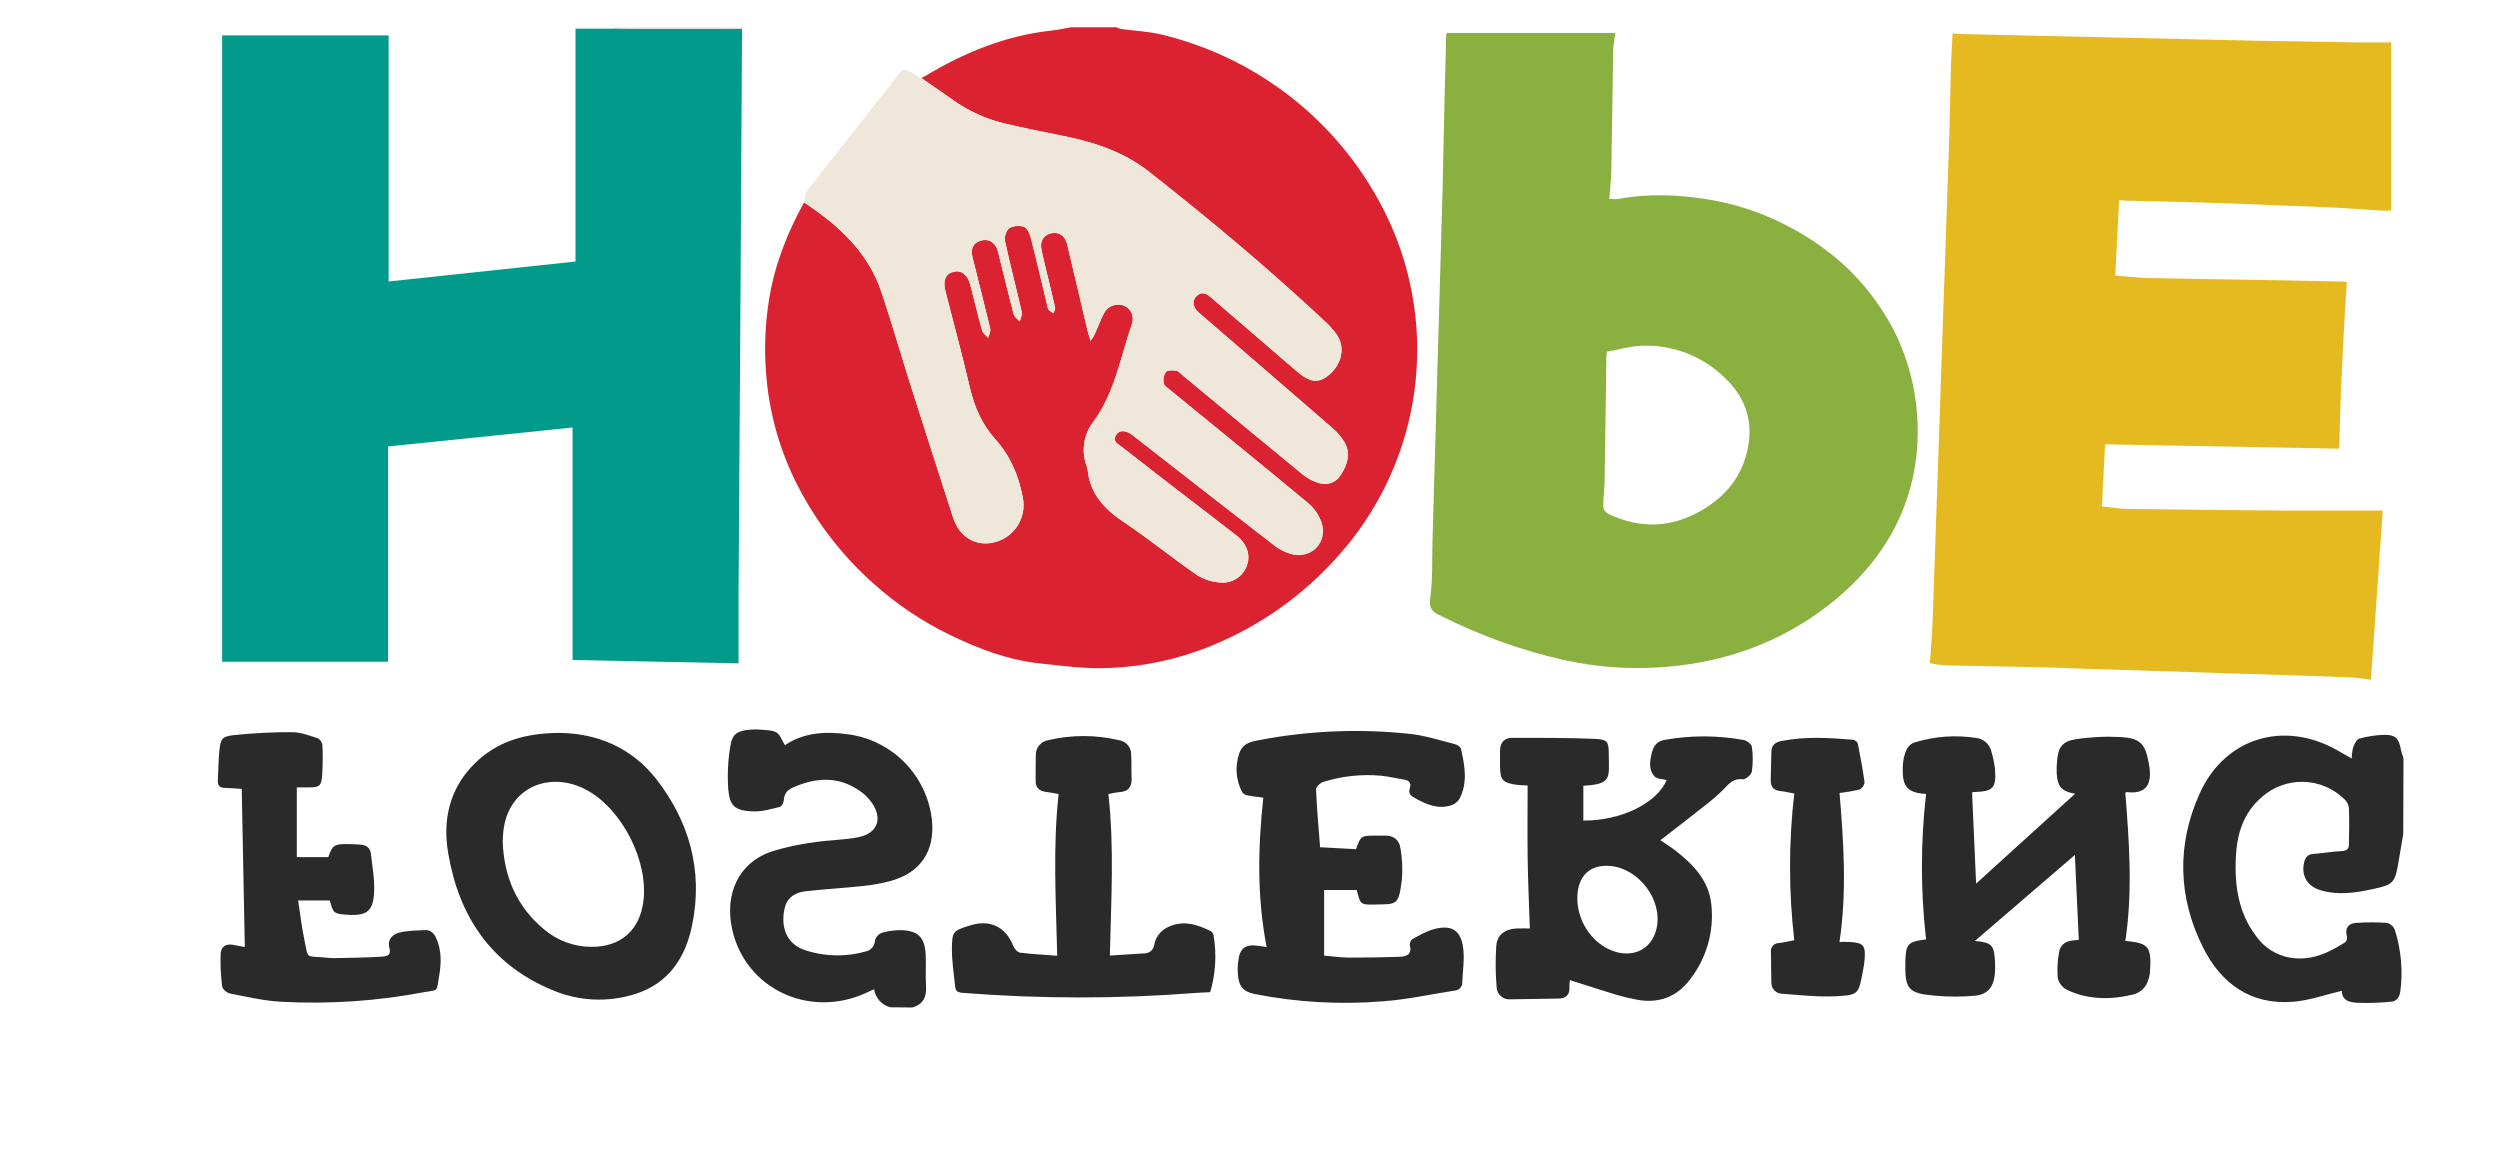 <svg width="120" height="56" viewBox="0 0 120 56" fill="none" xmlns="http://www.w3.org/2000/svg">
<path d="M38.594 9.714C37.788 11.18 37.179 12.728 36.915 14.372C36.712 15.637 36.672 16.924 36.796 18.199C36.964 19.98 37.469 21.713 38.285 23.306C39.201 25.091 40.441 26.691 41.943 28.024C43.038 29.006 44.266 29.831 45.59 30.473C46.964 31.139 48.38 31.681 49.909 31.843C50.983 31.958 52.067 32.108 53.14 32.067C54.876 32.009 56.587 31.64 58.191 30.977C60.504 30.029 62.568 28.564 64.224 26.696C66.105 24.602 67.352 22.018 67.82 19.245C68.287 16.473 67.956 13.625 66.865 11.032C65.871 8.709 64.345 6.65 62.41 5.02C60.474 3.391 58.182 2.237 55.718 1.65C55.088 1.506 54.434 1.476 53.795 1.389C53.725 1.37 53.657 1.344 53.593 1.309H51.404C51.1 1.363 50.799 1.432 50.493 1.465C48.28 1.7 46.283 2.521 44.399 3.657C44.342 3.689 44.283 3.718 44.223 3.745C44.722 4.089 45.223 4.43 45.718 4.779C46.464 5.317 47.308 5.705 48.203 5.92C49.068 6.124 49.939 6.306 50.813 6.476C52.376 6.78 53.865 7.227 55.151 8.238C58.036 10.506 60.852 12.86 63.531 15.361C63.762 15.566 63.971 15.796 64.154 16.046C64.579 16.668 64.412 17.462 63.779 17.995C63.276 18.418 62.863 18.358 62.215 17.796C60.848 16.613 59.474 15.438 58.105 14.257C57.887 14.069 57.666 13.976 57.427 14.207C57.22 14.407 57.249 14.724 57.49 14.957C57.578 15.04 57.675 15.114 57.765 15.194C59.828 16.973 61.889 18.753 63.947 20.536C64.173 20.727 64.367 20.953 64.522 21.204C64.845 21.746 64.68 22.272 64.37 22.762C64.274 22.936 64.123 23.073 63.94 23.152C63.757 23.231 63.553 23.246 63.36 23.196C63.051 23.113 62.763 22.965 62.515 22.762C60.583 21.183 58.669 19.587 56.746 17.996C56.653 17.918 56.559 17.8 56.455 17.787C56.287 17.765 56.043 17.754 55.953 17.851C55.851 18.01 55.815 18.202 55.854 18.387C55.874 18.506 56.034 18.61 56.147 18.703C58.36 20.514 60.584 22.313 62.783 24.142C63.08 24.391 63.303 24.715 63.43 25.081C63.724 25.996 63 26.792 62.057 26.607C61.718 26.526 61.402 26.371 61.132 26.152C58.867 24.406 56.615 22.642 54.36 20.884C54.042 20.637 53.731 20.621 53.577 20.858C53.362 21.188 53.674 21.314 53.86 21.459C54.959 22.324 56.077 23.178 57.187 24.036C57.913 24.596 58.647 25.148 59.367 25.715C59.844 26.091 60.021 26.624 59.859 27.107C59.776 27.367 59.609 27.591 59.384 27.746C59.159 27.901 58.89 27.977 58.617 27.963C58.205 27.942 57.805 27.816 57.455 27.598C56.267 26.776 55.147 25.859 53.948 25.061C52.986 24.421 52.29 23.666 52.198 22.472C52.196 22.458 52.191 22.445 52.185 22.433C52.035 22.071 51.985 21.675 52.039 21.286C52.094 20.898 52.251 20.53 52.494 20.222C53.523 18.818 53.786 17.106 54.342 15.513C54.395 15.343 54.381 15.159 54.302 14.999C54.224 14.839 54.086 14.716 53.919 14.654C53.743 14.596 53.553 14.603 53.382 14.673C53.211 14.743 53.07 14.872 52.986 15.036C52.819 15.357 52.696 15.702 52.548 16.033C52.487 16.145 52.419 16.254 52.346 16.358C52.283 16.147 52.24 16.025 52.209 15.899C51.88 14.511 51.556 13.124 51.226 11.736C51.127 11.317 50.835 11.11 50.472 11.188C50.079 11.272 49.897 11.584 49.993 12.01C50.042 12.233 50.094 12.457 50.147 12.679C50.314 13.372 50.486 14.064 50.643 14.759C50.66 14.84 50.592 14.94 50.563 15.034C50.478 14.988 50.399 14.931 50.328 14.865C50.29 14.793 50.267 14.715 50.261 14.635C49.996 13.539 49.74 12.436 49.459 11.347C49.413 11.169 49.283 10.924 49.14 10.88C49.024 10.844 48.903 10.832 48.783 10.844C48.662 10.855 48.545 10.891 48.439 10.949C48.294 11.051 48.197 11.376 48.239 11.568C48.485 12.712 48.788 13.844 49.045 14.984C49.075 15.121 48.982 15.28 48.946 15.428C48.846 15.312 48.689 15.21 48.655 15.076C48.39 14.075 48.154 13.066 47.899 12.062C47.791 11.635 47.461 11.434 47.087 11.54C46.714 11.647 46.572 11.924 46.682 12.362C46.965 13.498 47.259 14.631 47.529 15.769C47.56 15.906 47.471 16.064 47.436 16.212C47.335 16.096 47.177 15.996 47.14 15.864C46.935 15.139 46.763 14.405 46.574 13.672C46.443 13.171 46.137 12.942 45.756 13.043C45.376 13.145 45.251 13.461 45.377 13.961C45.773 15.511 46.191 17.058 46.557 18.618C46.776 19.543 47.14 20.38 47.777 21.084C48.505 21.89 48.899 22.84 49.096 23.896C49.183 24.35 49.095 24.82 48.85 25.212C48.606 25.605 48.222 25.891 47.776 26.014C46.854 26.261 46.053 25.791 45.743 24.828C45.089 22.792 44.428 20.758 43.78 18.72C43.284 17.155 42.829 15.579 42.31 14.023C41.667 12.094 40.241 10.803 38.594 9.714Z" fill="#DA2230"/>
<path d="M115.367 36.395C115.323 36.249 115.266 36.106 115.238 35.957C115.147 35.471 115.003 35.282 114.516 35.272C114.088 35.276 113.661 35.337 113.248 35.453C113.111 35.487 113.012 35.727 112.948 35.882C112.905 36.054 112.883 36.231 112.884 36.409C112.61 36.254 112.376 36.116 112.137 35.983C109.593 34.575 106.791 35.424 105.591 38.073C104.475 40.539 104.536 43.062 105.748 45.483C106.616 47.214 108.037 48.248 110.07 48.085C110.846 48.025 111.605 47.747 112.405 47.559C112.416 48.098 112.883 48.132 113.339 48.139C113.821 48.148 114.304 48.129 114.784 48.081C115.041 48.054 115.177 47.872 115.216 47.581C115.346 46.59 115.255 45.583 114.95 44.631C114.919 44.55 114.87 44.478 114.805 44.421C114.741 44.363 114.664 44.322 114.581 44.299C114.086 44.264 113.588 44.264 113.093 44.299C112.715 44.325 112.544 44.551 112.651 44.946C112.662 44.994 112.661 45.044 112.649 45.091C112.637 45.139 112.613 45.183 112.581 45.22C111.757 45.753 110.904 46.144 109.886 45.961C109.241 45.839 108.67 45.471 108.294 44.936C107.449 43.822 107.261 42.538 107.318 41.19C107.366 40.062 107.663 39.042 108.555 38.269C109.103 37.777 109.819 37.512 110.557 37.528C111.294 37.544 111.998 37.84 112.524 38.355C112.644 38.463 112.723 38.608 112.747 38.767C112.769 39.365 112.762 39.965 112.747 40.565C112.747 40.758 112.619 40.839 112.399 40.853C111.942 40.875 111.489 40.954 111.026 40.99C110.737 41.013 110.638 41.197 110.588 41.436C110.461 42.047 110.759 42.546 111.393 42.733C112.217 42.979 113.053 42.859 113.875 42.681C114.895 42.459 114.955 42.386 115.132 41.357C115.207 40.914 115.281 40.472 115.356 40.031L115.367 36.395ZM43.784 48.359C44.333 48.213 44.482 47.835 44.449 47.31C44.419 46.813 44.457 46.313 44.432 45.816C44.391 44.979 44.057 44.658 43.212 44.647C42.944 44.651 42.676 44.685 42.416 44.75C42.297 44.773 42.189 44.836 42.11 44.927C42.032 45.019 41.986 45.135 41.982 45.255C41.963 45.338 41.925 45.416 41.871 45.482C41.817 45.547 41.749 45.6 41.671 45.635C40.686 45.939 39.63 45.931 38.649 45.611C37.598 45.27 37.475 44.251 37.688 43.506C37.825 43.031 38.223 42.832 38.668 42.781C39.579 42.677 40.497 42.628 41.409 42.529C41.865 42.485 42.316 42.403 42.759 42.284C44.189 41.887 44.883 40.846 44.733 39.37C44.623 38.34 44.172 37.375 43.45 36.629C42.729 35.883 41.778 35.398 40.749 35.252C39.651 35.094 38.597 35.151 37.675 35.768C37.538 35.545 37.455 35.272 37.274 35.161C37.093 35.05 36.784 35.047 36.531 35.024C36.356 35.008 36.18 35.008 36.005 35.024C35.399 35.072 35.146 35.224 35.056 35.815C34.943 36.487 34.909 37.171 34.954 37.851C35.023 38.698 35.27 38.912 36.133 38.947C36.564 38.968 37.009 38.834 37.438 38.728C37.527 38.706 37.62 38.508 37.627 38.386C37.645 38.071 37.811 37.908 38.08 37.79C39.254 37.279 40.381 37.254 41.432 38.084C41.579 38.204 41.71 38.342 41.821 38.495C42.377 39.257 42.151 39.981 41.236 40.177C40.53 40.329 39.788 40.314 39.071 40.431C38.376 40.519 37.691 40.668 37.023 40.876C35.468 41.407 34.755 42.898 35.152 44.642C35.789 47.442 38.807 48.888 41.519 47.684C41.656 47.624 41.786 47.561 41.957 47.481C41.987 47.686 42.077 47.877 42.214 48.032C42.352 48.186 42.533 48.297 42.733 48.35L43.784 48.359Z" fill="#2A2A2A"/>
<path d="M29.435 1.311V1.377C29.759 1.377 30.082 1.391 30.405 1.391H35.616L35.675 1.314L29.435 1.311Z" fill="#EFE7DA"/>
<path d="M35.618 1.39H30.406C30.083 1.39 29.76 1.38 29.436 1.376H27.624V12.553L18.654 13.511V1.699H10.662V31.762H18.629V21.43L27.483 20.52V31.68L35.45 31.84V28.581C35.483 23.328 35.517 18.077 35.553 12.828C35.574 9.013 35.596 5.2 35.618 1.39Z" fill="#029B8B"/>
<path d="M100.893 24.303C100.942 23.331 100.99 22.373 101.044 21.328L112.267 21.537C112.278 21.384 112.289 21.294 112.291 21.203C112.319 20.332 112.338 19.461 112.375 18.591C112.421 17.509 112.478 16.428 112.536 15.346C112.569 14.75 112.611 14.154 112.65 13.546C112.528 13.528 112.477 13.516 112.425 13.514C111.025 13.486 109.625 13.459 108.224 13.432C106.54 13.403 104.856 13.386 103.172 13.346C102.637 13.335 102.104 13.272 101.533 13.229C101.595 12.029 101.658 10.816 101.721 9.588C101.815 9.608 101.911 9.622 102.007 9.631C103.177 9.66 104.342 9.679 105.519 9.716C106.955 9.761 108.392 9.823 109.827 9.876C110.539 9.903 111.25 9.921 111.96 9.96C112.785 10.003 113.617 10.066 114.445 10.117C114.55 10.117 114.654 10.109 114.779 10.103V2.036H113.175C111.572 2.012 109.969 1.985 108.367 1.956C107.183 1.932 105.999 1.902 104.814 1.875L101.222 1.794L97.711 1.715L94.037 1.632C93.946 1.632 93.855 1.61 93.725 1.595C93.699 2.089 93.663 2.593 93.648 3.102C93.615 4.256 93.596 5.41 93.564 6.564C93.542 7.353 93.51 8.143 93.484 8.934C93.429 10.512 93.375 12.092 93.321 13.672L93.241 15.961C93.186 17.567 93.132 19.174 93.078 20.781L92.998 23.07C92.943 24.65 92.889 26.23 92.835 27.81C92.808 28.573 92.788 29.337 92.752 30.099C92.726 30.66 92.678 31.219 92.637 31.833C92.863 31.881 93.093 31.915 93.324 31.936C94.778 31.97 96.233 31.989 97.688 32.022C98.512 32.04 99.327 32.075 100.147 32.102L105.229 32.263L107.688 32.343C109.382 32.397 111.076 32.447 112.771 32.51C113.11 32.522 113.448 32.586 113.805 32.629C113.996 29.889 114.183 27.219 114.373 24.507H113.936C112.463 24.507 110.991 24.515 109.518 24.507C107.01 24.488 104.501 24.46 101.993 24.424C101.621 24.411 101.251 24.341 100.893 24.303Z" fill="#E5BA21"/>
<path d="M77.244 9.551C77.281 9.07 77.336 8.635 77.343 8.199C77.379 6.292 77.398 4.384 77.433 2.477C77.433 2.188 77.497 1.901 77.534 1.582H69.456C69.439 1.61 69.417 1.632 69.416 1.656C69.384 2.848 69.354 4.041 69.326 5.235C69.296 6.538 69.274 7.838 69.243 9.14C69.221 10.065 69.191 10.988 69.163 11.913C69.135 12.865 69.109 13.817 69.082 14.768C69.056 15.678 69.027 16.589 69.001 17.507C68.973 18.458 68.946 19.41 68.92 20.362C68.894 21.287 68.865 22.211 68.839 23.136C68.811 24.1 68.784 25.065 68.758 26.03C68.732 26.927 68.778 27.837 68.649 28.719C68.57 29.267 68.828 29.404 69.199 29.579C71.064 30.515 73.037 31.221 75.074 31.681C76.688 32.038 78.347 32.148 79.995 32.007C82.793 31.778 85.374 30.864 87.621 29.162C89.746 27.551 91.263 25.495 91.834 22.854C92.106 21.53 92.124 20.167 91.888 18.836C91.642 17.378 91.086 15.99 90.257 14.765C89.183 13.143 87.757 11.912 86.05 10.977C84.805 10.29 83.453 9.819 82.051 9.583C80.599 9.342 79.125 9.276 77.655 9.555C77.518 9.564 77.381 9.563 77.244 9.551ZM77.136 16.883C77.658 16.787 78.21 16.62 78.768 16.599C80.142 16.532 81.489 16.996 82.528 17.896C83.738 18.917 84.236 20.157 83.85 21.721C83.548 22.944 82.809 23.817 81.743 24.46C80.25 25.352 78.721 25.402 77.17 24.655C77.11 24.616 77.059 24.564 77.021 24.503C76.984 24.442 76.96 24.373 76.953 24.302C76.953 23.915 77.014 23.53 77.02 23.144C77.055 21.114 77.078 19.085 77.107 17.055C77.113 16.997 77.123 16.939 77.136 16.883Z" fill="#8AB03F"/>
<path d="M38.595 9.718C40.243 10.814 41.668 12.097 42.313 14.033C42.833 15.589 43.287 17.166 43.783 18.73C44.431 20.768 45.092 22.802 45.746 24.838C46.057 25.797 46.857 26.271 47.779 26.024C48.226 25.901 48.609 25.615 48.854 25.222C49.099 24.83 49.186 24.36 49.099 23.906C48.903 22.85 48.509 21.9 47.781 21.094C47.143 20.387 46.779 19.55 46.561 18.628C46.194 17.071 45.776 15.524 45.381 13.971C45.254 13.471 45.381 13.149 45.76 13.053C46.139 12.957 46.447 13.181 46.577 13.682C46.767 14.411 46.938 15.145 47.143 15.874C47.18 16.011 47.338 16.107 47.44 16.222C47.474 16.074 47.563 15.912 47.532 15.779C47.257 14.641 46.969 13.508 46.686 12.372C46.576 11.931 46.716 11.655 47.091 11.55C47.466 11.446 47.794 11.645 47.903 12.072C48.157 13.076 48.393 14.085 48.658 15.086C48.693 15.223 48.849 15.322 48.95 15.438C48.985 15.29 49.079 15.129 49.048 14.994C48.788 13.855 48.488 12.722 48.242 11.578C48.201 11.386 48.297 11.062 48.443 10.959C48.549 10.901 48.666 10.865 48.786 10.854C48.906 10.842 49.028 10.854 49.143 10.89C49.281 10.934 49.418 11.179 49.462 11.357C49.744 12.453 49.999 13.549 50.264 14.645C50.271 14.725 50.294 14.804 50.331 14.875C50.402 14.941 50.481 14.998 50.566 15.044C50.595 14.952 50.664 14.852 50.646 14.77C50.489 14.074 50.318 13.382 50.15 12.689C50.098 12.467 50.046 12.244 49.996 12.02C49.9 11.59 50.083 11.278 50.476 11.198C50.838 11.122 51.131 11.329 51.23 11.746C51.56 13.134 51.884 14.522 52.212 15.909C52.241 16.035 52.283 16.157 52.349 16.368C52.423 16.264 52.49 16.155 52.551 16.044C52.7 15.712 52.826 15.367 52.99 15.046C53.074 14.882 53.214 14.753 53.385 14.683C53.556 14.613 53.747 14.606 53.922 14.664C54.09 14.726 54.227 14.85 54.306 15.009C54.385 15.169 54.399 15.353 54.345 15.523C53.789 17.116 53.521 18.828 52.498 20.233C52.254 20.541 52.097 20.908 52.043 21.296C51.989 21.685 52.039 22.081 52.189 22.443C52.195 22.456 52.199 22.468 52.201 22.482C52.293 23.676 52.988 24.431 53.951 25.071C55.15 25.869 56.27 26.79 57.458 27.608C57.808 27.823 58.207 27.947 58.618 27.967C58.89 27.983 59.161 27.908 59.387 27.755C59.613 27.602 59.781 27.378 59.866 27.119C60.028 26.635 59.851 26.102 59.374 25.727C58.655 25.16 57.921 24.608 57.194 24.047C56.084 23.19 54.972 22.335 53.867 21.471C53.682 21.326 53.37 21.197 53.584 20.869C53.738 20.633 54.05 20.649 54.367 20.895C56.623 22.653 58.874 24.417 61.14 26.164C61.41 26.383 61.726 26.538 62.064 26.619C63.007 26.804 63.73 26.008 63.438 25.093C63.311 24.727 63.087 24.402 62.791 24.153C60.593 22.324 58.368 20.526 56.154 18.715C56.042 18.622 55.88 18.517 55.862 18.398C55.823 18.214 55.858 18.021 55.961 17.863C56.047 17.765 56.295 17.776 56.462 17.798C56.567 17.812 56.66 17.935 56.754 18.008C58.677 19.598 60.6 21.194 62.523 22.773C62.771 22.976 63.059 23.124 63.368 23.208C63.56 23.258 63.764 23.242 63.947 23.164C64.13 23.085 64.282 22.948 64.377 22.773C64.688 22.283 64.853 21.757 64.53 21.216C64.374 20.964 64.18 20.739 63.954 20.548C61.898 18.759 59.837 16.979 57.773 15.205C57.681 15.126 57.585 15.052 57.498 14.968C57.256 14.735 57.223 14.42 57.435 14.219C57.674 13.987 57.895 14.082 58.112 14.268C59.486 15.449 60.859 16.624 62.222 17.808C62.87 18.369 63.284 18.43 63.787 18.006C64.42 17.474 64.586 16.679 64.162 16.057C63.979 15.807 63.77 15.578 63.538 15.372C60.854 12.867 58.043 10.514 55.159 8.249C53.873 7.238 52.384 6.792 50.821 6.488C49.947 6.318 49.076 6.136 48.211 5.931C47.316 5.716 46.471 5.329 45.725 4.79C45.231 4.44 44.73 4.105 44.231 3.756C44.157 3.725 44.085 3.688 44.015 3.648C43.261 3.156 43.349 3.303 42.938 3.823C41.537 5.604 40.129 7.371 38.74 9.156C38.625 9.293 38.637 9.527 38.595 9.718Z" fill="#EFE7DA"/>
<path d="M94.797 45.165L99.594 41.039C99.656 42.367 99.719 43.725 99.782 45.113C99.726 45.113 99.645 45.133 99.551 45.137C99.169 45.157 98.889 45.335 98.833 45.719C98.757 46.125 98.737 46.54 98.772 46.952C98.802 47.072 98.857 47.184 98.934 47.281C99.011 47.378 99.107 47.458 99.218 47.515C100.248 47.998 101.33 47.997 102.417 47.73C102.589 47.684 102.745 47.592 102.869 47.465C102.994 47.337 103.081 47.179 103.123 47.007C103.158 46.919 103.182 46.826 103.194 46.733C103.292 45.413 103.145 45.271 102.016 45.163C102.376 42.79 102.2 40.416 102.016 38.057C102.047 38.035 102.06 38.019 102.069 38.02C103.009 38.136 103.336 37.666 103.146 36.651C102.966 35.692 102.745 35.434 101.782 35.378C101.057 35.339 100.33 35.376 99.612 35.488C98.985 35.584 98.788 35.889 98.74 36.523C98.722 36.711 98.715 36.899 98.72 37.087C98.749 37.76 98.953 37.985 99.605 38.1L94.853 42.413C94.786 40.907 94.723 39.483 94.66 38.049C94.668 38.049 94.69 38.02 94.713 38.019C95.689 37.993 95.838 37.836 95.754 36.86C95.72 36.594 95.664 36.332 95.587 36.075C95.547 35.903 95.455 35.747 95.323 35.63C95.19 35.512 95.024 35.439 94.848 35.42C93.871 35.27 92.873 35.341 91.927 35.629C91.565 35.731 91.463 36.056 91.386 36.37C91.346 36.568 91.328 36.77 91.333 36.972C91.32 37.77 91.599 38.068 92.452 38.107C92.185 40.428 92.185 42.772 92.452 45.093C91.574 45.194 91.473 45.311 91.456 46.189C91.43 47.479 91.594 47.686 92.886 47.793C93.529 47.852 94.175 47.852 94.818 47.793C95.419 47.73 95.7 47.354 95.753 46.753C95.769 46.579 95.772 46.403 95.764 46.228C95.731 45.363 95.62 45.242 94.797 45.165ZM79.998 37.44C79.54 38.548 77.822 39.397 76.001 39.388V37.716C77.354 37.637 77.237 37.371 77.221 36.241C77.221 35.581 77.171 35.493 76.519 35.464C75.214 35.407 73.909 35.42 72.597 35.416C72.185 35.416 71.997 35.662 72.001 36.064V36.792C72.013 37.434 72.118 37.559 72.754 37.666C72.944 37.688 73.135 37.701 73.326 37.704C73.326 38.846 73.311 39.986 73.326 41.129C73.341 42.271 73.395 43.413 73.432 44.567C73.238 44.567 73.02 44.559 72.8 44.567C72.251 44.593 71.874 44.85 71.823 45.389C71.777 46.042 71.781 46.698 71.836 47.35C71.835 47.436 71.851 47.521 71.885 47.599C71.919 47.678 71.969 47.749 72.032 47.807C72.095 47.865 72.169 47.91 72.251 47.937C72.332 47.965 72.418 47.975 72.504 47.967C73.27 47.959 74.037 47.947 74.803 47.932C75.182 47.926 75.365 47.737 75.332 47.35C75.333 47.248 75.341 47.145 75.355 47.044C76.109 47.283 76.836 47.523 77.568 47.745C77.891 47.84 78.218 47.919 78.549 47.98C79.607 48.19 80.492 47.853 81.125 47.008C81.92 45.985 82.285 44.694 82.143 43.408C82.02 42.256 81.281 41.5 80.423 40.83C80.191 40.649 79.938 40.496 79.698 40.331C80.463 39.738 81.221 39.156 81.971 38.563C82.225 38.362 82.469 38.148 82.699 37.92C82.966 37.656 83.176 37.345 83.648 37.407C83.786 37.425 84.06 37.186 84.089 37.034C84.147 36.64 84.147 36.24 84.089 35.846C84.073 35.719 83.849 35.545 83.698 35.52C82.433 35.289 81.137 35.289 79.872 35.52C79.526 35.589 79.372 35.814 79.294 36.115C79.191 36.514 79.118 36.937 79.419 37.266C79.54 37.398 79.805 37.389 79.998 37.44ZM75.712 43.149C75.701 42.063 76.302 41.471 77.316 41.568C78.68 41.705 79.796 43.194 79.524 44.524C79.335 45.457 78.552 45.944 77.622 45.708C76.55 45.437 75.723 44.328 75.712 43.149ZM60.639 38.288C60.381 40.674 60.33 43.048 60.798 45.456L60.406 45.4C59.772 45.309 59.502 45.513 59.433 46.152C59.407 46.366 59.403 46.582 59.42 46.797C59.467 47.345 59.676 47.6 60.216 47.711C62.259 48.116 64.348 48.233 66.424 48.059C67.561 47.974 68.686 47.724 69.817 47.55C69.918 47.547 70.014 47.505 70.083 47.432C70.153 47.358 70.191 47.261 70.189 47.16C70.21 46.598 70.306 46.026 70.229 45.478C70.112 44.648 69.672 44.382 68.855 44.592C68.484 44.686 68.139 44.894 67.796 45.076C67.753 45.11 67.719 45.154 67.697 45.204C67.675 45.254 67.666 45.308 67.669 45.363C67.79 45.812 67.521 45.911 67.178 45.927C66.37 45.953 65.561 45.968 64.752 45.964C64.367 45.964 63.983 45.905 63.558 45.871V42.72H65.123C65.299 43.423 65.299 43.434 66.021 43.417C67.05 43.394 67.131 43.475 67.29 42.224C67.331 41.731 67.31 41.234 67.227 40.745C67.175 40.313 66.891 40.092 66.439 40.109H65.994C65.332 40.109 65.307 40.137 65.088 40.761L63.364 40.667C63.293 39.733 63.209 38.811 63.169 37.889C63.169 37.773 63.366 37.579 63.507 37.537C64.41 37.25 65.362 37.148 66.305 37.236C66.667 37.273 67.021 37.361 67.381 37.418C67.624 37.455 67.757 37.564 67.672 37.829C67.587 38.093 67.715 38.196 67.913 38.305C68.453 38.608 69.012 38.853 69.639 38.661C69.81 38.61 69.956 38.499 70.052 38.349C70.464 37.567 70.308 36.751 70.128 35.945C70.106 35.849 69.947 35.745 69.833 35.718C69.102 35.535 68.376 35.294 67.635 35.222C65.281 34.974 62.902 35.068 60.574 35.5C60.132 35.584 59.653 35.629 59.475 36.185C59.375 36.485 59.337 36.803 59.362 37.119C59.387 37.435 59.476 37.742 59.623 38.023C59.688 38.108 59.783 38.164 59.889 38.179C60.129 38.229 60.368 38.251 60.639 38.288ZM26.851 35.179C25.214 35.189 23.856 35.578 22.769 36.664C21.571 37.861 21.239 39.36 21.514 40.953C22.021 43.967 23.555 46.281 26.466 47.504C27.73 48.055 29.151 48.132 30.467 47.72C32.105 47.211 32.915 45.95 33.228 44.379C33.749 41.8 33.098 39.448 31.499 37.393C30.305 35.87 28.645 35.199 26.851 35.179ZM24.132 40.457C24.132 39.782 24.239 39.141 24.627 38.572C25.381 37.467 26.888 37.203 28.205 37.945C29.885 38.888 31.13 41.352 30.882 43.264C30.706 44.653 29.793 45.456 28.39 45.448C27.559 45.447 26.755 45.152 26.122 44.615C24.817 43.535 24.206 42.122 24.132 40.457ZM14.31 43.222H15.832C15.992 43.838 16.022 43.863 16.656 43.907C17.575 43.976 17.905 43.757 17.956 42.855C17.992 42.233 17.873 41.601 17.803 40.975C17.773 40.701 17.581 40.556 17.303 40.541C17.088 40.529 16.872 40.516 16.656 40.515C16.04 40.515 15.956 40.574 15.758 41.141H14.247V37.794H14.78C15.351 37.794 15.428 37.744 15.467 37.164C15.496 36.694 15.499 36.222 15.475 35.752C15.465 35.684 15.438 35.62 15.398 35.565C15.358 35.51 15.305 35.465 15.244 35.434C14.85 35.308 14.441 35.147 14.037 35.145C13.108 35.14 12.179 35.186 11.255 35.282C10.651 35.346 10.589 35.456 10.528 36.053C10.48 36.52 10.484 36.993 10.456 37.463C10.44 37.703 10.545 37.807 10.778 37.818C11.086 37.83 11.394 37.853 11.603 37.867C11.652 40.405 11.701 42.927 11.751 45.456C11.601 45.428 11.405 45.4 11.21 45.357C10.839 45.276 10.604 45.444 10.59 45.794C10.573 46.314 10.598 46.834 10.664 47.35C10.681 47.487 10.899 47.663 11.05 47.691C11.874 47.85 12.699 48.045 13.523 48.086C15.804 48.206 18.092 48.053 20.336 47.628C21.074 47.491 20.938 47.665 21.082 46.828C21.185 46.222 21.198 45.626 20.945 45.048C20.83 44.783 20.67 44.623 20.365 44.645C19.964 44.674 19.552 44.664 19.169 44.764C18.829 44.853 18.581 45.096 18.695 45.523C18.801 45.917 18.463 45.912 18.255 45.924C17.503 45.969 16.744 45.976 15.992 45.991C15.845 45.991 15.696 45.967 15.548 45.956C14.64 45.89 14.807 46.02 14.615 45.141C14.482 44.509 14.412 43.868 14.31 43.222ZM53.273 45.867C53.331 43.264 53.492 40.705 53.203 38.115C53.374 38.072 53.548 38.04 53.724 38.022C54.165 38 54.337 37.768 54.317 37.345C54.301 36.968 54.317 36.592 54.298 36.215C54.3 36.05 54.242 35.89 54.136 35.764C54.029 35.639 53.88 35.555 53.717 35.53C52.596 35.264 51.428 35.264 50.307 35.53C50.138 35.559 49.985 35.648 49.877 35.781C49.769 35.913 49.712 36.081 49.718 36.252C49.706 36.663 49.718 37.06 49.71 37.464C49.703 37.812 49.883 37.972 50.213 38.012C50.412 38.035 50.61 38.077 50.814 38.111C50.53 40.685 50.687 43.25 50.746 45.875C50.136 45.828 49.547 45.802 48.96 45.726C48.835 45.709 48.685 45.533 48.632 45.397C48.273 44.487 47.516 44.12 46.571 44.419C45.747 44.678 45.699 44.693 45.691 45.56C45.691 46.161 45.789 46.763 45.849 47.364C45.868 47.568 45.976 47.638 46.192 47.656C49.911 47.949 53.647 47.951 57.367 47.663C57.595 47.645 57.824 47.639 58.089 47.626C58.347 46.749 58.404 45.825 58.257 44.923C58.251 44.878 58.236 44.834 58.212 44.794C58.188 44.755 58.157 44.721 58.12 44.694C57.449 44.368 56.772 44.146 56.032 44.515C55.869 44.595 55.727 44.713 55.618 44.859C55.509 45.004 55.436 45.173 55.405 45.352C55.388 45.471 55.327 45.579 55.234 45.655C55.14 45.731 55.022 45.77 54.901 45.763C54.379 45.794 53.854 45.83 53.273 45.867ZM88.298 38.062C88.622 38.027 88.943 37.972 89.26 37.894C89.325 37.862 89.381 37.815 89.423 37.755C89.465 37.696 89.491 37.627 89.499 37.555C89.416 36.931 89.298 36.312 89.175 35.694C89.157 35.649 89.128 35.608 89.091 35.576C89.054 35.544 89.01 35.521 88.962 35.51C87.805 35.412 86.648 35.341 85.495 35.571C85.198 35.63 85.036 35.778 85.026 36.079C85.012 36.535 85.004 36.992 84.994 37.449C84.994 37.773 85.132 37.942 85.467 37.972C85.677 37.993 85.879 38.045 86.125 38.089C85.854 40.428 85.854 42.79 86.125 45.129C85.85 45.181 85.624 45.242 85.387 45.265C85.333 45.265 85.28 45.276 85.231 45.297C85.181 45.319 85.137 45.351 85.101 45.391C85.065 45.431 85.038 45.478 85.022 45.53C85.005 45.581 85 45.635 85.007 45.689C85.007 46.172 85.016 46.648 85.026 47.138C85.021 47.209 85.03 47.281 85.053 47.349C85.077 47.416 85.114 47.479 85.163 47.532C85.211 47.584 85.27 47.627 85.336 47.656C85.401 47.685 85.472 47.7 85.544 47.701C86.401 47.763 87.265 47.863 88.12 47.819C89.219 47.764 89.21 47.711 89.415 46.634C89.456 46.436 89.486 46.236 89.504 46.035C89.552 45.371 89.442 45.25 88.758 45.213C88.613 45.204 88.466 45.213 88.295 45.213C88.659 42.801 88.493 40.431 88.298 38.062Z" fill="#2A2A2A"/>
</svg>
